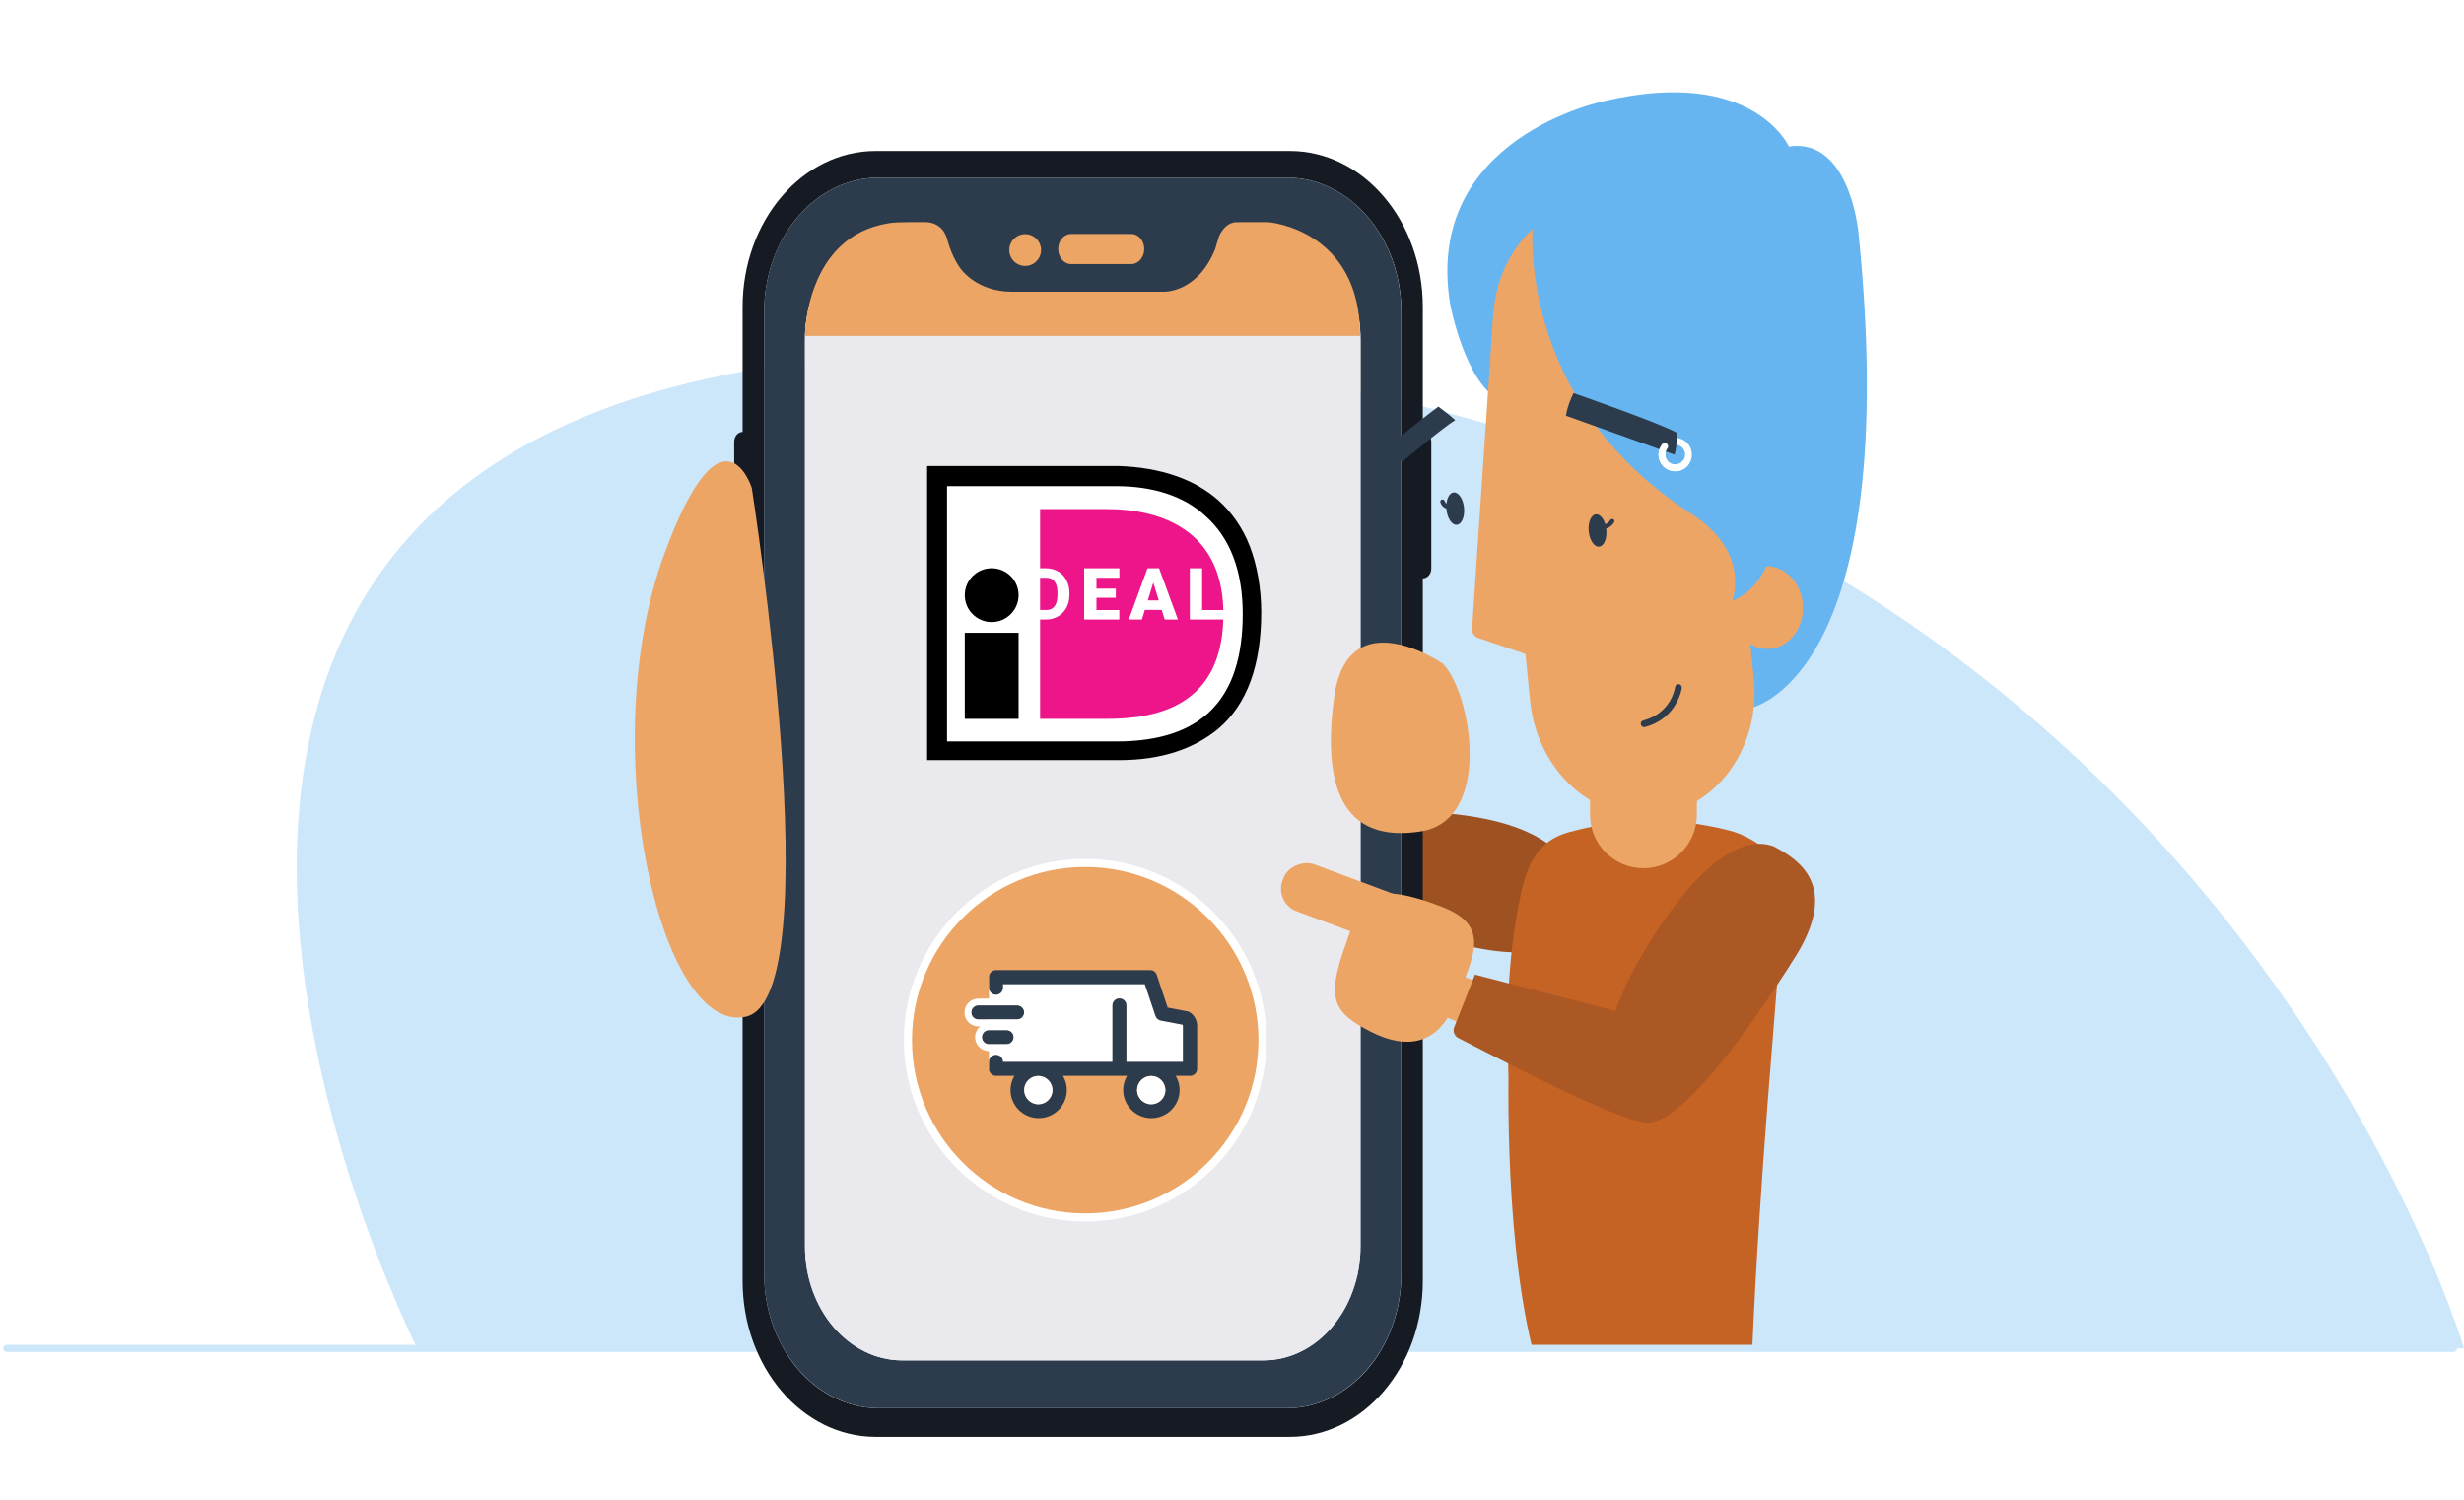 <?xml version="1.0" encoding="UTF-8"?><svg id="Layer_1" xmlns="http://www.w3.org/2000/svg" viewBox="0 0 470.703 286.534"><g><rect y="0" width="470.703" height="286.534" style="fill:#fff;"/><path d="M470.703,257.597S414.973,67.483,185.015,67.483c-201.71,0-105.299,190.114-105.299,190.114H470.703Z" style="fill:#cce6fa;"/><path d="M334.738,257.597c1.372-32.183,4.789-68.462,5.137-75.128,.481-9.219-38.998-19.63-51.591,17.964,0,0-1.318,33.679,4.442,57.156" style="fill:#c56324;"/><path d="M268.771,177.009s25.342,10.779,31.602,.493c3.011-6.671,2.693-21.168-28.463-22.39,0,0-1.578,8.166-3.139,21.897Z" style="fill:#9e5121;"/><path d="M299.768,158.97c7.611-2.096,18.437-3.481,30.714-.27,5.296,1.385,11.759,6.567,11.061,11.996-1.668,12.962-4.803,36.425-5.103,54.007-.225,13.217-36.118,13.579-43.52,2.51-5.128-7.669-6.564-34.674-2.903-53.913,1.335-7.015,2.867-12.434,9.751-14.33Z" style="fill:#c56324;"/><path d="M313.947,165.868h0c-5.613,0-10.205-4.592-10.205-10.205v-26.78c0-3.477,2.845-6.323,6.323-6.323h7.765c3.477,0,6.323,2.845,6.323,6.323v26.78c0,5.613-4.592,10.205-10.205,10.205Z" style="fill:#eda566;"/><path d="M319.598,198.055l-.016-.012c-1.468-.756-5.115-.891-10.225-1.712l-.053-.007c-1.87-.299-3.939-.69-6.169-1.244-3.231-1.075-7.311-2.464-11.491-3.954-1.047-.372-2.1-.748-3.15-1.139-3.745-1.369-9.578-3.676-10.477-4.078s-1.723-1.32-3.013-2.165c-.207-.227-.429-.443-.684-.635-2.23-1.681-5.4-1.236-7.082,.994-.166,.22-.305,.452-.43,.688l-.058,.086-.084,.145-.139,.262-.09,.208-.088,.217-.078,.258-.051,.179c-.03,.095-.044,.192-.063,.295l-.027,.146c-.018,.112-.026,.223-.034,.333l-.013,.106c-.006,.129-.007,.253-.004,.382l0,.066c.005,.137,.019,.274,.039,.414l-.002,.024c.16,1.173,.764,2.288,1.769,3.071l.005,.004,.069,.052,.205,.086,.069,.058c.775,.584,1.664,.906,2.564,.991,5.415,2.143,14.618,5.601,30.919,13.282l.067,.034,11.003,5.665c.308,.19,.63,.349,.95,.49l.067,.034,.004-.005c.562,.24,1.151,.4,1.75,.493,1.854,.287,3.773-.153,5.34-1.235l.025-.023c.62-.435,1.184-.961,1.662-1.595,1.529-2.029,1.856-4.588,1.099-6.829-.454-1.369-1.319-2.615-2.554-3.546-.485-.365-.996-.651-1.529-.885Z" style="fill:#eda566;"/><path d="M336.739,187.351l-14.23,20.964s-13.222,.48-12.505-4.051c.718-4.531,18.205-27.514,18.205-27.514l8.529,10.602Z" style="fill:#f8dbc2;"/><path d="M314.245,181.529s1.425-2.57,3.738-5.882c4.766-6.827,13.299-16.808,20.882-13.937,6.476,3.41,15.646,10.199-4.043,31.429,0,0-10.903-1.741-20.577-11.61Z" style="fill:#ac5824;"/><path d="M1.31,258.284H468.703c.379,0,.687-.307,.687-.687s-.308-.687-.687-.687H1.31c-.379,0-.687,.307-.687,.687s.308,.687,.687,.687Z" style="fill:#cce6fa;"/><path d="M180.614,43.071c0,1.37,.187,2.703,.514,3.945-.047-.128-.078-.274-.109-.402-.498-2.137-2.259-3.543-4.143-3.543h3.738Z" style="fill:#4897d2;"/><path d="M233.06,43.071h3.738c-1.885,0-3.645,1.406-4.143,3.543-.031,.146-.062,.274-.109,.402,.343-1.242,.514-2.575,.514-3.945Z" style="fill:#4897d2;"/><path d="M259.322,243.563c-.093,.438-.202,.858-.311,1.278l-.016,.037c-.078,.237-.14,.493-.218,.73-.109,.329-.218,.657-.343,.986,.125-.329,.234-.658,.327-.986,.109-.329,.203-.676,.296-1.004,.093-.347,.187-.694,.265-1.041Z" style="fill:#4897d2;"/><path d="M141.86,97.477c-.872,0-1.604,.84-1.604,1.881v11.177c0,1.041,.732,1.881,1.604,1.881V244.695c0,16.473,11.386,29.805,25.437,29.805h79.082c14.05,0,25.421-13.332,25.421-29.805V110.498c.888,0,1.62-.84,1.62-1.881v-24.217c0-1.041-.732-1.881-1.62-1.881v-23.87c0-16.473-11.371-29.805-25.421-29.805h-79.082c-14.05,0-25.437,13.332-25.437,29.805v23.87c-.872,0-1.604,.84-1.604,1.881v11.195c0,1.041,.732,1.881,1.604,1.881Zm4.128-37.896c0-14.172,9.782-25.641,21.854-25.641h77.992c12.072,0,21.869,11.469,21.869,25.641V243.38c0,14.154-9.798,25.641-21.869,25.641h-77.992c-12.072,0-21.854-11.487-21.854-25.641V59.581Z" style="fill:#161b23;"/><path d="M180.614,43.071c0,1.37,.187,2.703,.514,3.945-.047-.128-.078-.274-.109-.402-.498-2.137-2.259-3.543-4.143-3.543h3.738Z" style="fill:#9bccee;"/><path d="M233.06,43.071h3.738c-1.885,0-3.645,1.406-4.143,3.543-.031,.146-.062,.274-.109,.402,.343-1.242,.514-2.575,.514-3.945Z" style="fill:#9bccee;"/><path d="M259.322,243.563c-.093,.438-.202,.858-.311,1.278l-.016,.037c-.078,.237-.14,.493-.218,.73-.109,.329-.218,.657-.343,.986,.125-.329,.234-.658,.327-.986,.109-.329,.203-.676,.296-1.004,.093-.347,.187-.694,.265-1.041Z" style="fill:#9bccee;"/><path d="M245.833,33.94h-77.992c-12.072,0-21.869,11.469-21.869,25.641V243.302c0,14.204,9.821,25.719,21.936,25.719h77.859c12.106,0,21.92-11.507,21.92-25.701V59.581c0-14.172-9.782-25.641-21.854-25.641Zm14.066,204.181c0,1.498-.125,2.977-.374,4.383-.062,.347-.125,.712-.202,1.059-.078,.347-.171,.694-.265,1.041l-.047,.237-.016,.037c-.078,.237-.14,.493-.218,.73h-.016c-.093,.329-.202,.657-.327,.986-.234,.657-.483,1.278-.779,1.899-.421,.931-.903,1.808-1.449,2.648-.171,.274-.358,.566-.545,.822-.374,.548-.779,1.059-1.199,1.552-3.349,3.945-7.991,6.374-13.115,6.374h-68.953c-10.283,0-18.618-9.773-18.618-21.829V64.9c0-12.006,8.378-21.829,18.618-21.829h4.888c1.733,0,3.263,1.361,3.697,3.328,.046,.208,.096,.413,.149,.617,.093,.365,.203,.712,.327,1.059,.156,.457,.327,.895,.53,1.333,.171,.384,.358,.749,.561,1.096,.452,.767,.966,1.498,1.542,2.137,.187,.237,.389,.438,.608,.639l.078,.091c.203,.183,.405,.384,.623,.548,.125,.11,.249,.201,.374,.292,.623,.475,1.293,.895,1.994,1.205,.265,.128,.53,.237,.794,.329l.093,.036c.296,.11,.592,.201,.903,.274l.171,.055c.296,.073,.608,.128,.919,.146,.421,.073,.857,.11,1.308,.11h29.767c3.131,0,5.966-1.479,8.022-3.89,.249-.292,.498-.621,.732-.95,.234-.329,.452-.676,.654-1.023,.203-.347,.389-.712,.561-1.096,.171-.365,.327-.749,.483-1.151v-.018c.14-.402,.265-.804,.374-1.224,.061-.223,.117-.448,.168-.676,.428-1.939,1.947-3.268,3.656-3.268h4.905c10.283,0,18.624,9.773,18.624,21.829V238.121Z" style="fill:#2d3c4d;"/><path d="M259.899,64.822V238.121c0,1.498-.125,2.977-.374,4.383-.062,.347-.125,.712-.202,1.059-.078,.347-.171,.694-.265,1.041-.093,.329-.187,.676-.296,1.004-.093,.329-.202,.657-.327,.986-.234,.657-.483,1.278-.779,1.899-.421,.931-.903,1.808-1.449,2.648-.171,.274-.358,.566-.545,.822-.389,.548-.779,1.059-1.199,1.552-3.349,3.945-7.991,6.374-13.115,6.374h-69.02c-10.249,0-18.552-9.753-18.552-21.77V64.822c0-11.962,8.349-21.751,18.552-21.751h4.548c1.885,0,3.645,1.406,4.143,3.543,.031,.128,.062,.274,.109,.402,.093,.365,.187,.712,.327,1.059,.156,.457,.327,.895,.53,1.333,.171,.384,.358,.749,.561,1.096,.452,.767,.966,1.498,1.542,2.137,.187,.237,.389,.457,.608,.639l.078,.091c.203,.183,.405,.384,.623,.548,.125,.11,.249,.201,.374,.292,.623,.475,1.293,.895,1.994,1.205,.265,.146,.53,.256,.794,.329l.093,.036c.296,.128,.592,.219,.903,.274l.171,.055c.296,.073,.608,.128,.919,.146,.421,.073,.857,.11,1.308,.11h29.767c3.131,0,5.966-1.479,8.022-3.89,.249-.292,.498-.621,.732-.95,.234-.329,.452-.657,.654-1.023,.203-.347,.389-.712,.561-1.096,.171-.365,.327-.749,.483-1.151v-.018c.14-.383,.265-.804,.374-1.224,.047-.128,.078-.256,.109-.402,.498-2.137,2.259-3.543,4.143-3.543h4.548c10.249,0,18.552,9.734,18.552,21.751Z" style="fill:#eae9ee;"/><path d="M218.583,47.564c0,1.589-1.106,2.886-2.461,2.886h-11.511c-1.355,0-2.461-1.297-2.461-2.886s1.106-2.867,2.461-2.867h11.511c1.355,0,2.461,1.278,2.461,2.867Z" style="fill:#eda566;"/><path d="M143.614,93.193s-5.604-17.527-16.706,12.627c-13.278,36.067-1.105,91.748,15.476,88.432,16.581-3.316,1.23-101.059,1.23-101.059Z" style="fill:#eda566;"/><path d="M275.607,126.766s-18.167-12.424-20.752,6.5c-2.585,18.924,2.906,27.767,16.634,25.557s9.609-26.53,4.118-32.057Z" style="fill:#eda566;"/><circle cx="195.84" cy="47.768" r="3.036" style="fill:#eda566;"/><path d="M355.024,44.411s-1.637-18.179-13.293-16.418c0,0-17.478,88.7-7.523,107.331,0,0,29.532-5.166,20.816-90.912Z" style="fill:#66b4f0;"/><path d="M330.613,116.363s13.905,3.42,16.086-21.279c0,0,4.463-33.911-4.969-67.092,0,0-6.823-15.278-35.026-8.735,0,0-34.952,6.846-29.669,38.935,0,0,2.905,15.132,9.496,18.206,0,0,36.244,18.092,44.081,39.965Z" style="fill:#66b4f0;"/><path d="M292.308,133.963c1.321,13.161,12.015,22.964,23.766,21.785,11.751-1.179,20.285-12.912,18.964-26.073l-6.972-69.481c-1.321-13.161-12.015-22.964-23.766-21.785-11.751,1.179-20.285,12.912-18.964,26.073l6.972,69.481Z" style="fill:#eda566;"/><path d="M330.613,116.363c.187,4.364,3.43,7.77,7.244,7.607,3.813-.164,6.753-3.834,6.566-8.199-.187-4.364-3.43-7.77-7.244-7.607-3.813,.164-6.753,3.834-6.566,8.199Z" style="fill:#eda566;"/><path d="M285.269,59.742l-4.058,60.403c-.048,.774,.426,1.483,1.16,1.733,2.993,1.018,10.352,3.51,10.352,3.51l-7.455-65.646Z" style="fill:#eda566;"/><path d="M314.078,138.916l.165-.021c6.227-1.646,7.029-7.405,7.037-7.464,.044-.352-.204-.673-.556-.719-.354-.05-.675,.202-.722,.555-.027,.202-.719,4.963-6.088,6.382-.344,.091-.549,.443-.458,.788,.076,.288,.337,.479,.622,.479Z" style="fill:#2d3c4d;"/><path d="M276.316,97.337c.171,1.706,1.062,3.014,1.99,2.921,.928-.093,1.541-1.552,1.37-3.258-.171-1.706-1.062-3.014-1.99-2.921-.928,.093-1.541,1.552-1.37,3.258Z" style="fill:#2d3c4d;"/><path d="M276.696,97.207c.125,0,.259-.016,.4-.049,.23-.055,.374-.286,.319-.517-.054-.231-.287-.374-.517-.319-.626,.147-.884-.487-.928-.617-.075-.223-.315-.347-.542-.271-.224,.074-.347,.313-.274,.538,.149,.464,.649,1.235,1.542,1.235Z" style="fill:#2d3c4d;"/><path d="M292.834,42.715l.027-.126c1.871-10.427,17.925-9.434,17.925-9.434,0,0,15.754,1.872,20.72,18.951,0,0,2.797,11.206,5.382,20.787,0,0,9.754,35.244-5.996,41.92,0,0,3.797-9.274-7.915-16.745-33.71-21.836-30.144-55.353-30.144-55.353Z" style="fill:#66b4f0;"/><path d="M277.995,80.261s-1.317-1.206-3.228-2.573c0,0-7.856,5.797-9.705,8.226,0,0,2.352,1.81,2.83,2.292,0,0,7.86-6.596,10.103-7.944Z" style="fill:#2d3c4d;"/><path d="M303.495,101.516c.171,1.706,1.062,3.014,1.99,2.921,.928-.093,1.541-1.552,1.37-3.258-.171-1.706-1.062-3.014-1.99-2.921s-1.541,1.552-1.37,3.258Z" style="fill:#2d3c4d;"/><path d="M306.045,101.161l.043-.002c1.648-.167,2.249-1.346,2.273-1.396,.105-.213,.018-.471-.195-.575-.212-.104-.468-.019-.573,.191-.021,.041-.438,.808-1.591,.924-.236,.024-.408,.235-.384,.471,.022,.222,.209,.387,.427,.387Z" style="fill:#2d3c4d;"/><path d="M318.039,89.343c-1.378-1.09-1.613-3.098-.524-4.476,1.091-1.38,3.1-1.614,4.477-.523,1.378,1.089,1.613,3.098,.523,4.477-.628,.795-1.561,1.209-2.503,1.209-.692,0-1.39-.225-1.974-.687Zm.487-3.677c-.649,.821-.509,2.018,.312,2.667,.822,.647,2.018,.509,2.667-.312,.649-.821,.509-2.019-.312-2.668-.348-.274-.763-.408-1.176-.408-.561,0-1.117,.247-1.492,.721Z" style="fill:#fff;"/><path d="M319.916,86.864l-20.765-7.444s.127-1.59,1.436-4.323c0,0,16.663,5.79,19.705,7.569,0,0,.242,1.61-.376,4.198Z" style="fill:#2d3c4d;"/><path d="M320.01,90.031c.125,0,.25-.008,.375-.022,.846-.099,1.602-.521,2.13-1.188,.221-.279,.173-.684-.106-.904-.279-.222-.684-.173-.905,.105-.649,.82-1.845,.959-2.667,.312-.821-.649-.961-1.846-.312-2.667,.221-.279,.173-.685-.106-.905-.279-.22-.685-.173-.905,.106-1.089,1.378-.854,3.386,.524,4.476,.568,.45,1.257,.688,1.971,.688Z" style="fill:#fff;"/><path d="M259.83,64.181h-106.054s-.002-18.966,15.954-21.525c1.159-.186,2.405-.212,3.738-.212h3.393s3.184-.157,4.101,3.326c.916,3.483,2.535,5.549,2.535,5.549,0,0,3.017,4.412,9.787,4.412h29.176s6.341,.149,9.663-8.122l.708-2.342s.995-2.835,3.486-2.823c2.491,.012,5.992-.001,5.992-.001,0,0,17.521,1.344,17.521,21.738Z" style="fill:#eda566;"/><rect x="256.494" y="156.757" width="9.572" height="34.575" rx="4.547" ry="4.547" transform="translate(6.904 358.032) rotate(-69.546)" style="fill:#eda566;"/><path d="M257.021,180.557c-3.839,10.563-2.086,12.976,4.782,16.515,6.854,3.538,12.969,2.554,16.123-5.378,3.634-9.158,7.043-14.855-2.652-18.525-15.335-5.838-15.392-.523-18.254,7.387Z" style="fill:#eda566;"/><path d="M230.341,98.627c4.617,4.111,7.061,10.414,7.061,18.637,0,16.443-7.876,24.391-24.171,24.391h-32.319v-48.783h32.319c7.061,0,13.036,1.918,17.11,5.755Zm-46.037,22.267v16.444h10.277v-16.444h-10.277Zm5.139-2.055c2.838,0,5.139-2.301,5.139-5.139s-2.301-5.139-5.139-5.139-5.139,2.301-5.139,5.139,2.301,5.139,5.139,5.139Z" style="fill:#fff; fill-rule:evenodd;"/><path d="M240.932,116.989c0-4.659-.815-9.044-2.173-12.607-1.358-3.563-3.531-6.577-5.975-8.77-4.617-4.111-11.135-6.303-19.011-6.577h-36.663v56.182h36.664c8.148,0,14.394-2.193,19.011-6.029,5.432-4.659,8.147-12.059,8.147-22.199Zm-46.35-3.289c0,2.838-2.301,5.139-5.139,5.139s-5.139-2.301-5.139-5.139,2.301-5.139,5.139-5.139,5.139,2.301,5.139,5.139Zm-.001,7.194h-10.277v16.444h10.277v-16.444Zm-13.669,20.76h32.319c16.295,0,24.171-7.947,24.171-24.391,0-8.222-2.444-14.525-7.061-18.636-4.074-3.837-10.049-5.755-17.11-5.755h-32.319v48.782Z" style="fill-rule:evenodd;"/><path d="M233.685,118.356c-.475,15.869-11.702,18.982-22.263,18.981h-12.73v-18.981h1.153c.844-.005,1.608-.207,2.293-.609,.685-.401,1.216-.957,1.593-1.668s.566-1.515,.566-2.411v-.451c-.005-.888-.2-1.69-.586-2.405-.386-.715-.923-1.269-1.61-1.661-.687-.392-1.462-.589-2.323-.589h-1.086v-11.306h12.73c10.617,0,21.906,4.193,22.27,19.284h-4.049v-7.978h-2.35v9.794h6.392Zm-19.847-7.971v-1.823h-6.729v9.794h6.716v-1.816h-4.366v-2.335h3.696v-1.755h-3.696v-2.065h4.379Zm8.658,7.971l-.569-1.83h-3.222l-.562,1.83h-2.511l3.576-9.794h2.21l3.602,9.794h-2.524Zm-2.183-7.05l-1.045,3.397h2.096l-1.051-3.397Zm-21.624-.921h1.196c.692,0,1.219,.239,1.58,.72,.362,.48,.543,1.193,.543,2.139v.424c0,.951-.181,1.667-.543,2.149-.361,.482-.879,.723-1.553,.723h-1.223v-6.155Z" style="fill:#ed1589; fill-rule:evenodd;"/><path d="M341.926,184.395s-19.361,31.383-27.681,30.064c-7.266-1.152-29.451-13.047-35.631-16.135-.789-.394-1.135-1.331-.794-2.145l3.946-9.988,26.834,6.947s1.907-5.728,5.645-11.61c3.738-5.882,27.681,2.865,27.681,2.865Z" style="fill:#ac5824;"/></g><g><g><rect x="172.672" y="164.08" width="69.277" height="69.277" style="fill:none;"/><g><path d="M241.187,198.719c0,18.705-15.172,33.877-33.877,33.877s-33.877-15.172-33.877-33.877,15.172-33.877,33.877-33.877,33.877,15.172,33.877,33.877Z" style="fill:#eda566;"/><path d="M207.311,233.358c-19.097,0-34.639-15.541-34.639-34.639s15.541-34.639,34.639-34.639,34.639,15.541,34.639,34.639-15.541,34.639-34.639,34.639Zm0-67.73c-18.243,0-33.092,14.848-33.092,33.092s14.848,33.092,33.092,33.092,33.092-14.848,33.092-33.092-14.848-33.092-33.092-33.092Z" style="fill:#fff;"/></g></g><g><polygon points="188.929 186.688 188.929 204.215 227.332 204.215 227.332 195.163 222.021 193.431 219.365 186.688 188.929 186.688" style="fill:#fff; fill-rule:evenodd;"/><path d="M226.824,193.2c.185,.023,.369,.115,.508,.208,.854,.577,1.362,1.547,1.362,2.586v8.198c0,.739-.6,1.339-1.339,1.339h-2.748c.462,.785,.739,1.709,.739,2.702,0,2.979-2.425,5.381-5.404,5.381s-5.381-2.425-5.381-5.381c0-.993,.277-1.894,.739-2.702h-12.239c.462,.785,.739,1.709,.739,2.702,0,2.979-2.425,5.381-5.381,5.381-2.979,0-5.381-2.425-5.381-5.381,0-.993,.277-1.894,.739-2.702h-3.51c-.739,0-1.339-.6-1.339-1.339v-1.339c0-.739,.6-1.339,1.339-1.339s1.339,.6,1.339,1.339h20.899v-10.784c0-.739,.6-1.339,1.339-1.339s1.339,.6,1.339,1.339v10.784h10.784v-6.858c0-.092-.023-.162-.069-.231l-4.134-.785c-.485-.092-.878-.439-1.039-.901l-2.032-6.05h-27.087v.67c0,.739-.6,1.339-1.339,1.339s-1.339-.6-1.339-1.339v-2.032c0-.739,.6-1.339,1.339-1.339h29.443c.577,0,1.085,.369,1.27,.924l2.078,6.235,3.764,.716Zm-28.473,17.758c1.478,0,2.702-1.201,2.702-2.702,0-1.478-1.201-2.702-2.702-2.702s-2.702,1.201-2.702,2.702c.023,1.478,1.224,2.702,2.702,2.702Zm24.27-2.702c0,1.478-1.201,2.702-2.702,2.702-1.478,0-2.702-1.201-2.702-2.702,0-1.478,1.201-2.702,2.702-2.702s2.702,1.201,2.702,2.702Zm-30.32-8.775c.739,0,1.339-.6,1.339-1.339s-.6-1.339-1.339-1.339h-3.372c-.739,0-1.339,.6-1.339,1.339s.6,1.339,1.339,1.339h3.372Zm2.009-7.413c.739,0,1.339,.6,1.339,1.339s-.6,1.339-1.339,1.339h-7.413c-.739,0-1.339-.6-1.339-1.339s.6-1.339,1.339-1.339h7.413Z" style="fill:#2d3c4d; fill-rule:evenodd;"/><g><path d="M194.31,192.068c.739,0,1.339,.6,1.339,1.339s-.6,1.339-1.339,1.339h-7.413c-.739,0-1.339-.6-1.339-1.339s.6-1.339,1.339-1.339h7.413Z" style="fill:#2d3c4d; fill-rule:evenodd;"/><path d="M194.31,192.068c.739,0,1.339,.6,1.339,1.339s-.6,1.339-1.339,1.339h-7.413c-.739,0-1.339-.6-1.339-1.339s.6-1.339,1.339-1.339h7.413m0-1.293h-7.413c-1.455,0-2.656,1.178-2.656,2.656,0,1.455,1.178,2.656,2.656,2.656h7.413c1.455,0,2.656-1.178,2.656-2.656s-1.201-2.656-2.656-2.656h0Z" style="fill:#fff;"/></g><g><path d="M192.301,199.481c.739,0,1.339-.6,1.339-1.339s-.6-1.339-1.339-1.339h-3.372c-.739,0-1.339,.6-1.339,1.339s.6,1.339,1.339,1.339h3.372Z" style="fill:#2d3c4d; fill-rule:evenodd;"/><path d="M192.301,196.802c.739,0,1.339,.6,1.339,1.339s-.6,1.339-1.339,1.339h-3.372c-.739,0-1.339-.6-1.339-1.339s.6-1.339,1.339-1.339h3.372m0-1.316h-3.372c-1.455,0-2.656,1.178-2.656,2.656,0,1.455,1.178,2.656,2.656,2.656h3.372c1.455,0,2.656-1.178,2.656-2.656-.023-1.455-1.201-2.656-2.656-2.656h0Z" style="fill:#fff;"/></g><path d="M198.351,210.958c1.478,0,2.702-1.201,2.702-2.702,0-1.478-1.201-2.702-2.702-2.702s-2.702,1.201-2.702,2.702c.023,1.478,1.224,2.702,2.702,2.702Z" style="fill:#fff; fill-rule:evenodd;"/><path d="M219.919,210.958c1.478,0,2.702-1.201,2.702-2.702,0-1.478-1.201-2.702-2.702-2.702s-2.702,1.201-2.702,2.702c0,1.478,1.224,2.702,2.702,2.702Z" style="fill:#fff; fill-rule:evenodd;"/></g></g></svg>
